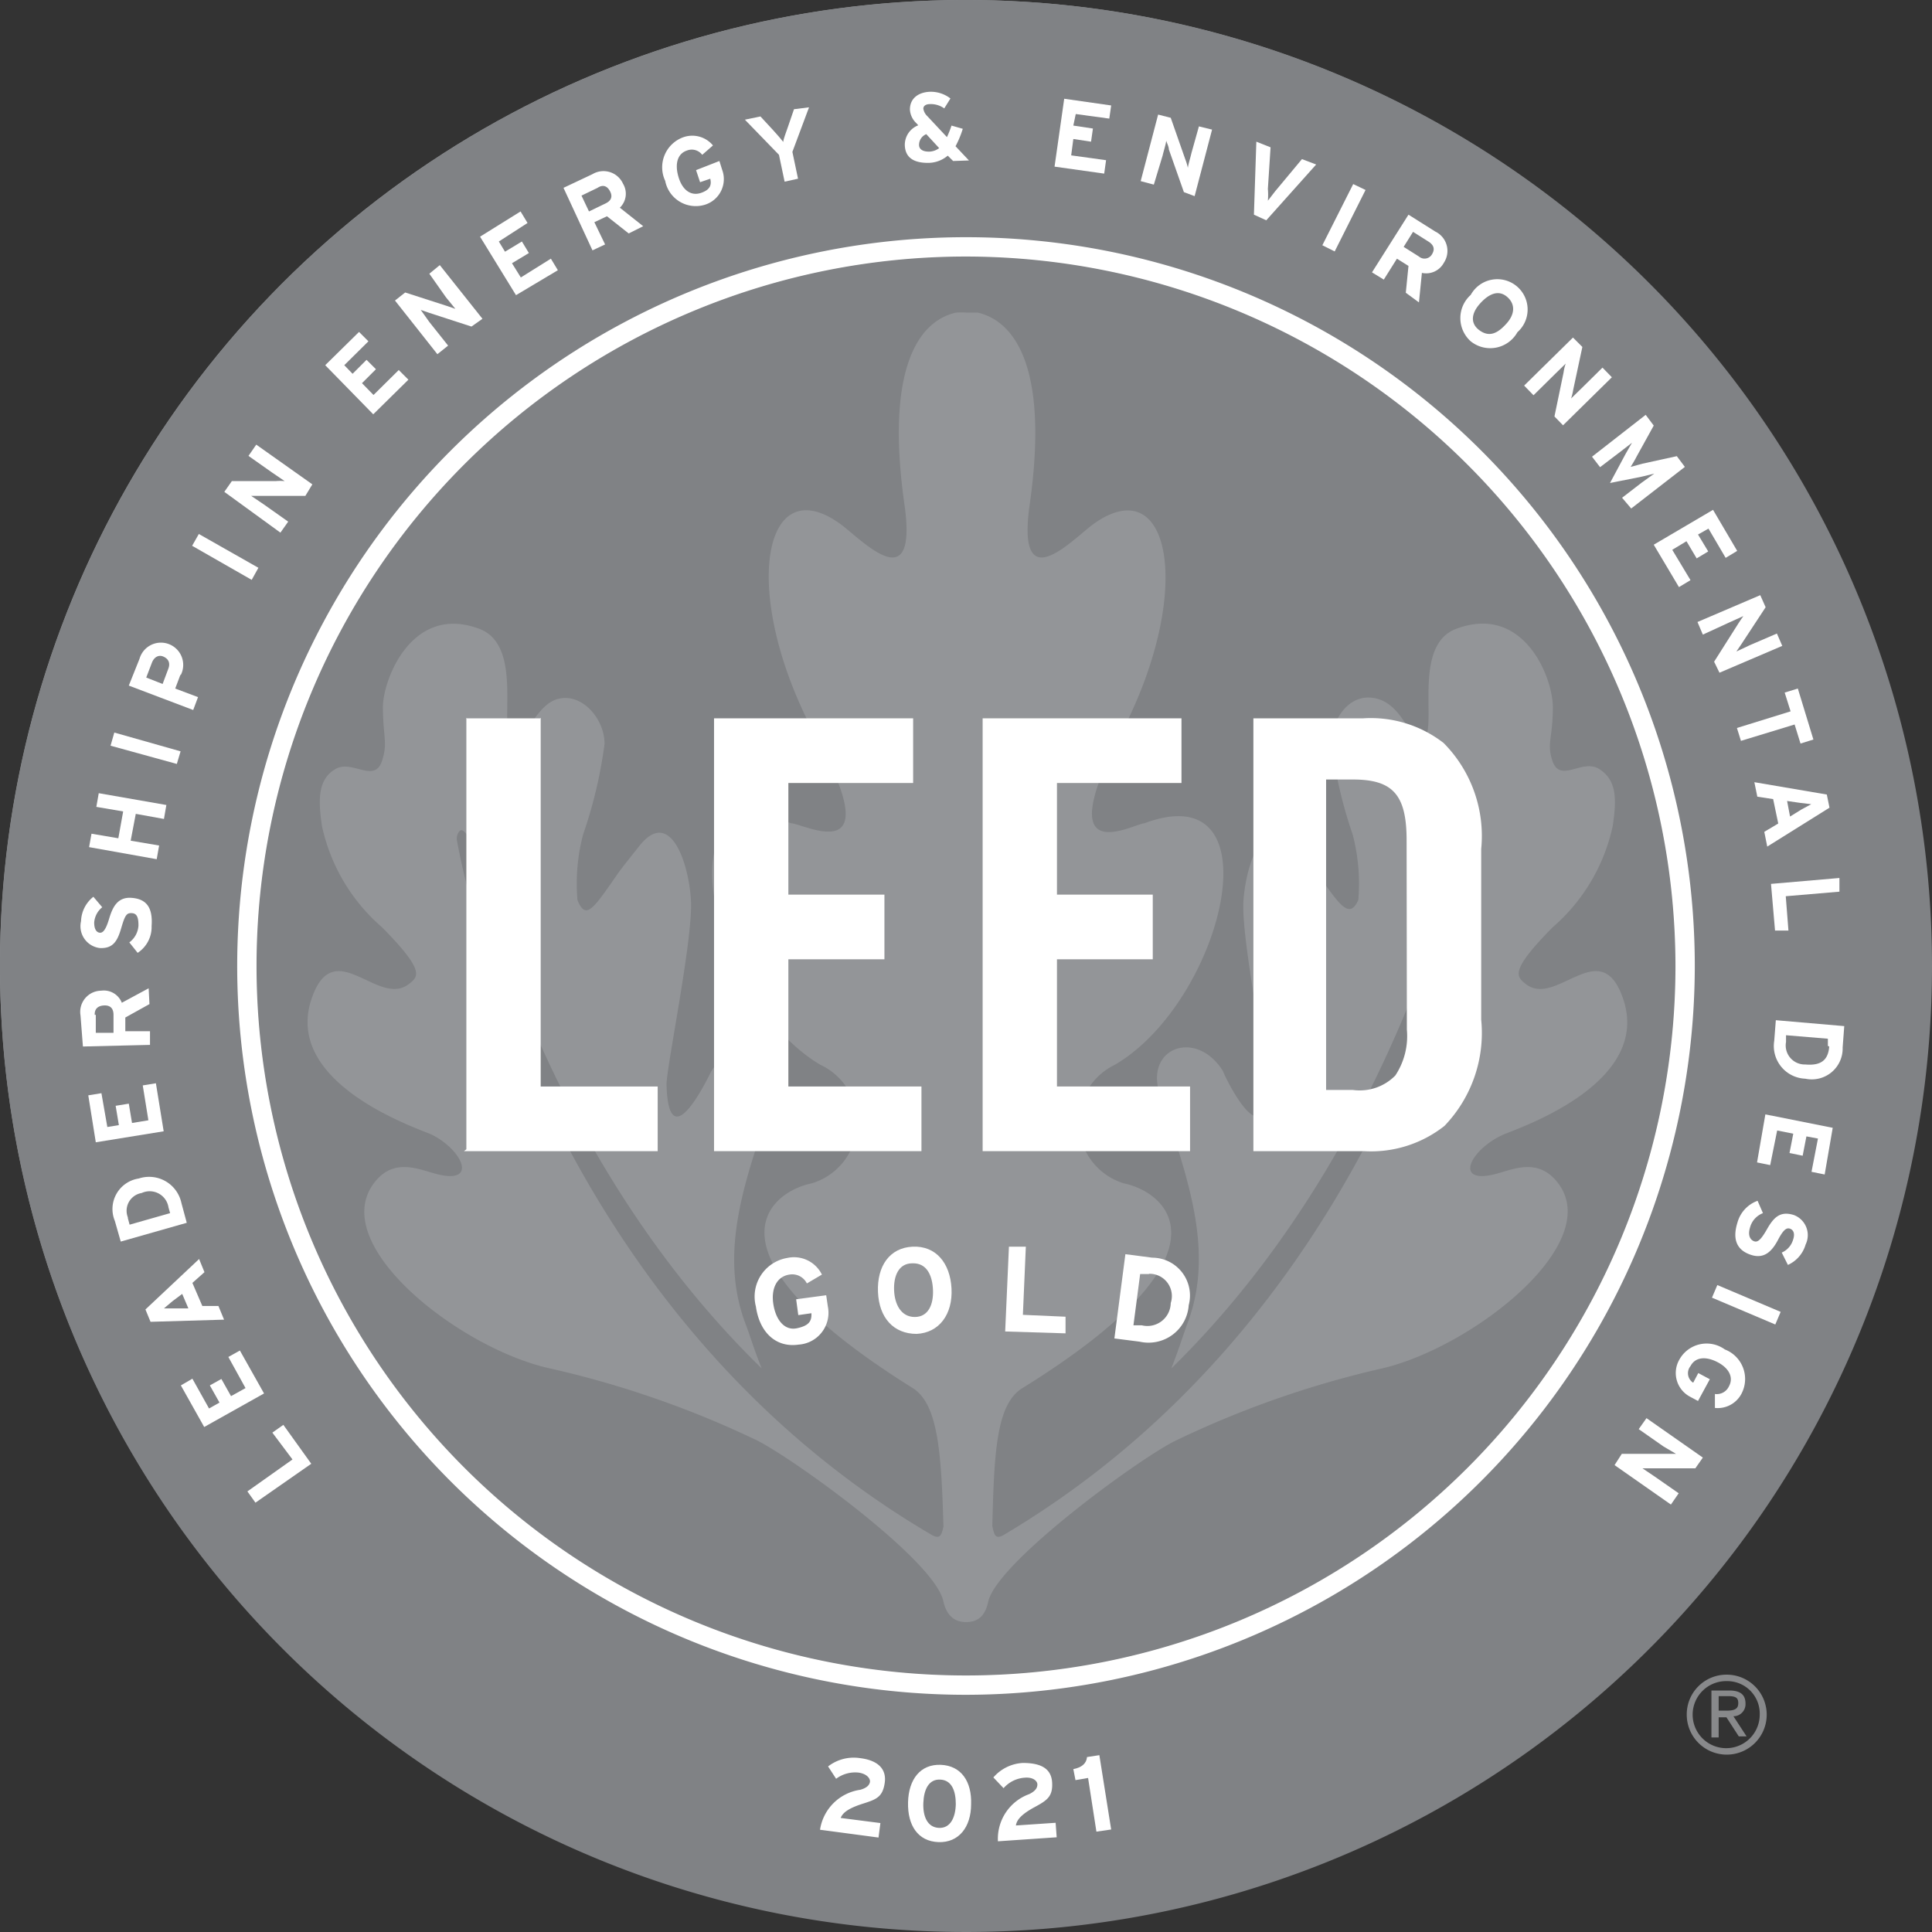 <svg xmlns="http://www.w3.org/2000/svg" viewBox="0 0 72 72"><rect x="0" y="0" width="72" height="72" fill="#333333" stroke="none"/><defs><style>.cls-1{fill:#939598;}.cls-2{fill:#808285;}.cls-3,.cls-5{fill:none;}.cls-3{stroke:#fff;stroke-width:3.69px;}.cls-4{fill:#fff;}.cls-6{fill:#88898b;}</style></defs><g id="Gold_Logo" data-name="Gold Logo"><circle class="cls-1" cx="35.98" cy="35.98" r="35.98" transform="translate(-9.63 58.54) rotate(-71.32)"/><path class="cls-2" d="M36,9.55A26.45,26.45,0,1,0,62.45,36,26.47,26.47,0,0,0,36,9.55ZM55.7,43.76c.62-.15,1.55-.63,2.29.24,1.95,2.27-3.13,6.23-6.5,7a36.41,36.41,0,0,0-7.66,2.68c-1.27.6-6.65,4.51-7,6-.1.47-.32.77-.83.77s-.75-.34-.85-.8c-.37-1.56-5.73-5.4-7-6A36.41,36.41,0,0,0,20.51,51c-3.38-.73-8.45-4.69-6.5-7,.73-.87,1.67-.39,2.29-.24,1.53.38.92-.91-.2-1.47-.43-.21-5.66-1.89-4.46-5.15.84-2.3,2.46.42,3.6-.47.37-.28.59-.5-1-2.11A6.92,6.92,0,0,1,12,30.79c-.15-1-.15-1.75.5-2.13s1.52.63,1.77-.42c.17-.56,0-.88,0-1.89s1.07-3.85,3.58-2.92c1.63.59.77,3.53,1.18,4.08s.81-1.17,1.72-1.45,1.78.71,1.78,1.66a17.12,17.12,0,0,1-.8,3.38,7.19,7.19,0,0,0-.21,2.44c.26.65.5.44,1.09-.39s.26-.42,1.19-1.59c1.16-1.51,1.87.57,1.95,2s-.92,6.23-.91,6.87c.08,2.89,1.62-.43,1.67-.51,1-1.61,3-.86,2.35.88-1.11,3.15-2.1,5.88-1.06,8.58.14.36.33,1,.59,1.62-8.55-8.32-10.9-19.77-10.91-19.78s-.19-.31-.3-.28-.18.26-.15.38,2.79,17.14,17.69,25.88c.32.18.37,0,.44-.31-.08-2.72-.19-4.58-1.16-5.17-8-5-5.41-7.28-3.75-7.62a2.37,2.37,0,0,0,.32-4.42c-4-2.37-6.11-10.86-1.09-9,.46,0,3.76,1.83.85-3.37-2.75-5.2-1.91-9.83.95-7.81.75.52,2.87,2.87,2.45-.53-.76-5.15.46-7,1.9-7.32a2.67,2.67,0,0,1,.41,0v0h.13l.27,0c1.44.34,2.67,2.17,1.91,7.32-.42,3.4,1.69,1.05,2.44.53,2.86-2,3.71,2.61,1,7.81s.4,3.41.86,3.37c5-1.86,2.94,6.63-1.1,9a2.38,2.38,0,0,0,.33,4.42c1.66.34,4.27,2.64-3.76,7.62-1,.59-1.07,2.44-1.14,5.15.07.31.1.52.43.33C52.22,48.42,55,31.3,55,31.28s0-.35-.12-.38a.34.34,0,0,0-.34.2S52.19,42.64,43.65,51c.25-.63.45-1.26.58-1.62,1.05-2.7.06-5.43-1-8.58-.6-1.74,1.34-2.49,2.35-.88,0,.08,1.59,3.4,1.66.51,0-.64-1-5.48-.9-6.87s.79-3.47,2-2c.93,1.17.65.86,1.18,1.59s.83,1,1.1.39a7.19,7.19,0,0,0-.21-2.44,17.14,17.14,0,0,1-.79-3.38c0-.95.72-2,1.77-1.66s1.28,2,1.71,1.45-.44-3.49,1.18-4.08c2.51-.93,3.59,1.82,3.59,2.92s-.21,1.33-.05,1.89c.26,1.05,1.12,0,1.78.42s.65,1.14.5,2.13a6.92,6.92,0,0,1-2.24,3.77c-1.59,1.61-1.36,1.83-1,2.11,1.13.89,2.76-1.83,3.6.47,1.21,3.26-4,4.94-4.45,5.15C54.78,42.85,54.17,44.14,55.7,43.76Z" transform="translate(0)"/><path class="cls-3" d="M36,30.72" transform="translate(0)"/><polygon class="cls-4" points="20.15 26.77 20.15 26.75 20.13 26.77 17.4 26.77 17.38 26.75 17.38 26.77 17.38 42.83 17.29 42.9 17.38 42.9 24.51 42.9 24.51 40.49 20.15 40.49 20.15 26.77"/><polygon class="cls-4" points="29.38 35.75 32.96 35.75 32.96 33.36 32.96 33.34 29.38 33.34 29.38 29.18 34.03 29.18 34.03 26.79 34.03 26.77 26.61 26.77 26.61 42.9 34.34 42.9 34.34 40.51 34.34 40.49 29.38 40.49 29.38 35.75"/><polygon class="cls-4" points="39.39 35.75 42.96 35.75 42.96 33.36 42.96 33.34 39.39 33.34 39.39 29.18 44.03 29.18 44.03 26.79 44.03 26.77 36.62 26.77 36.62 42.9 44.35 42.9 44.35 40.51 44.35 40.49 39.39 40.49 39.39 35.75"/><path class="cls-4" d="M53.8,27.69a4.42,4.42,0,0,0-3-.92H46.71V42.9h4.12a4.41,4.41,0,0,0,3-.94A5,5,0,0,0,55.2,38V31.64A4.92,4.92,0,0,0,53.8,27.69Zm-.19,3.07h0Zm-1.18,7.61A2.66,2.66,0,0,1,52,40.08a1.86,1.86,0,0,1-1.58.54h-1V29.05h1c1.48,0,2,.56,2,2.26Z" transform="translate(0)"/><path class="cls-2" d="M36,0A36,36,0,1,0,72,36,36,36,0,0,0,36,0ZM55.17,55.18A27.12,27.12,0,1,1,36,8.88a27.12,27.12,0,0,1,19.17,46.3Z" transform="translate(0)"/><path class="cls-4" d="M11.6,54.55,9.52,56l-.3-.42,1.68-1.19-.75-1,.41-.29Z" transform="translate(0)"/><path class="cls-4" d="M9.84,51.93,7.61,53.18l-.87-1.55.43-.25.62,1.11.39-.22-.36-.64.43-.24.36.64.54-.3-.64-1.16.43-.24Z" transform="translate(0)"/><path class="cls-4" d="M7.62,47.41l-.45.4.37.86.6,0,.21.51-2.74.08-.19-.46,2-1.88ZM6.43,48.49l-.32.27.42,0,.49,0-.23-.54Z" transform="translate(0)"/><path class="cls-4" d="M6.76,44.83l.2.74-2.46.7-.22-.77a1.15,1.15,0,0,1,.89-1.58A1.23,1.23,0,0,1,6.76,44.83Zm-2,.55.07.26,1.51-.43L6.28,45a.71.71,0,0,0-1-.54A.67.67,0,0,0,4.77,45.38Z" transform="translate(0)"/><path class="cls-4" d="M6.1,42.16l-2.53.41-.28-1.75.49-.08L4,42l.43-.07-.12-.72.49-.08.12.72.61-.1-.21-1.3.49-.08Z" transform="translate(0)"/><path class="cls-4" d="M5.57,37.42l-.9.5,0,.51.92,0,0,.51L3.09,39,3,37.84a.79.79,0,0,1,.77-.92.72.72,0,0,1,.77.45l1-.54Zm-2,.4,0,.67.66,0,0-.67c0-.24-.12-.36-.35-.35S3.52,37.6,3.53,37.82Z" transform="translate(0)"/><path class="cls-4" d="M5.65,34.51a1.15,1.15,0,0,1-.52,1l-.31-.39a.84.84,0,0,0,.34-.63c0-.31-.06-.45-.25-.46s-.25.07-.39.55-.3.78-.81.75a.82.82,0,0,1-.69-1,1.21,1.21,0,0,1,.46-.91l.33.39a.81.81,0,0,0-.3.57c0,.27.1.37.21.38s.22-.1.34-.5.29-.84.84-.8S5.7,33.81,5.65,34.51Z" transform="translate(0)"/><path class="cls-4" d="M6.11,30.52l-1.05-.19-.19,1,1.06.18-.09.51-2.52-.45.09-.5,1,.17.18-1-1-.17.09-.51L6.2,30Z" transform="translate(0)"/><path class="cls-4" d="M6.59,28.47l-2.47-.68.14-.49L6.73,28Z" transform="translate(0)"/><path class="cls-4" d="M6.73,25.13l-.2.53.85.32-.18.48-2.4-.91.4-1a.83.83,0,1,1,1.53.62ZM5.66,24.7l-.21.55.61.24.21-.56c.09-.23,0-.38-.18-.46S5.74,24.49,5.66,24.7Z" transform="translate(0)"/><path class="cls-4" d="M9.38,21.61,7.16,20.34l.25-.44,2.22,1.26Z" transform="translate(0)"/><path class="cls-4" d="M11.38,18.48l-1.68,0-.34,0,.46.31.92.65-.29.41L8.36,18.33l.28-.4,1.63,0a1.78,1.78,0,0,1,.34,0l-.47-.32-.88-.62.29-.42,2.09,1.48Z" transform="translate(0)"/><path class="cls-4" d="M13.91,15.44l-1.79-1.83,1.26-1.24.35.35-.9.89.31.32.52-.52.35.35-.52.52.43.44.94-.93.36.36Z" transform="translate(0)"/><path class="cls-4" d="M17.57,12.17,16,11.66l-.32-.11L16,12l.7.88-.4.32-1.58-2,.38-.3,1.55.5.32.11-.35-.43L16,10.2l.39-.32,1.59,2Z" transform="translate(0)"/><path class="cls-4" d="M19.23,11,17.89,8.82l1.51-.94.26.43L18.59,9l.23.38L19.45,9l.26.43-.63.38.33.53,1.12-.7.26.43Z" transform="translate(0)"/><path class="cls-4" d="M23.43,8.7l-.81-.64-.47.22.4.83-.47.22L21,7l1.08-.51a.8.8,0,0,1,1.14.36.72.72,0,0,1-.12.89l.87.69ZM22.27,7l-.6.29.28.59.6-.29c.22-.1.29-.25.19-.45S22.48,6.86,22.27,7Z" transform="translate(0)"/><path class="cls-4" d="M26.27,7.63a1.16,1.16,0,0,1-1.48-.89,1.19,1.19,0,0,1,.66-1.62,1,1,0,0,1,1.12.3l-.4.35a.49.49,0,0,0-.57-.16c-.36.12-.46.51-.31,1s.47.7.83.58.4-.31.35-.53l-.38.13-.15-.45L26.81,6l.1.32A1,1,0,0,1,26.27,7.63Z" transform="translate(0)"/><path class="cls-4" d="M29.53,5.66l.21,1-.5.11-.21-1L27.76,4.46l.58-.12.48.52c.12.13.31.35.37.43,0-.1.11-.37.17-.55l.23-.67L30.15,4Z" transform="translate(0)"/><path class="cls-4" d="M35.52,6l-.2-.2a1.13,1.13,0,0,1-.74.27c-.52,0-.84-.19-.86-.65a.78.78,0,0,1,.5-.75l-.07-.08a.75.75,0,0,1-.24-.51c0-.41.31-.64.74-.66a1.19,1.19,0,0,1,.77.25l-.23.37a.85.85,0,0,0-.54-.16c-.15,0-.24.07-.24.17a.49.49,0,0,0,.15.28l.73.78a3.86,3.86,0,0,0,.17-.43l.42.12a3.64,3.64,0,0,1-.27.65l.5.53Zm-1-1a.43.43,0,0,0-.27.4c0,.16.14.26.4.25A.65.65,0,0,0,35,5.52Z" transform="translate(0)"/><path class="cls-4" d="M39.3,6.21l.36-2.53,1.75.25-.07.49-1.25-.17L40,4.68l.73.11-.07.49L40,5.18l-.08.61,1.3.18-.07.5Z" transform="translate(0)"/><path class="cls-4" d="M44.12,7.16l-.56-1.59c0-.11-.08-.25-.1-.33,0,.1-.1.41-.13.55L43,6.88l-.49-.13.65-2.48.47.12.54,1.54a2.3,2.3,0,0,1,.1.33c0-.09.1-.41.13-.55l.28-1,.49.12-.65,2.48Z" transform="translate(0)"/><path class="cls-4" d="M47.19,8.21,46.73,8l.09-2.72.53.21-.1,1.55a2.55,2.55,0,0,1,0,.44l.27-.35,1-1.2.53.2Z" transform="translate(0)"/><path class="cls-4" d="M49.28,9.14l1.15-2.28.46.22L49.74,9.37Z" transform="translate(0)"/><path class="cls-4" d="M52.39,10.91l.1-1-.43-.27-.49.78-.44-.27L52.49,8l1,.63a.8.8,0,0,1,.32,1.16.75.75,0,0,1-.82.38l-.11,1.1ZM53.23,9l-.57-.36-.35.56.57.36a.32.32,0,0,0,.49-.09C53.49,9.27,53.42,9.12,53.23,9Z" transform="translate(0)"/><path class="cls-4" d="M54.81,12.72a1.16,1.16,0,0,1,0-1.73,1.13,1.13,0,1,1,1.74,1.39A1.16,1.16,0,0,1,54.81,12.72Zm1.34-1.67c-.32-.26-.68-.09-1,.27s-.37.74,0,1,.68.09,1-.27S56.47,11.31,56.15,11.05Z" transform="translate(0)"/><path class="cls-4" d="M57.93,15.52l.34-1.64a1.59,1.59,0,0,1,.08-.33l-.4.39-.8.79-.35-.36,1.82-1.79.35.35-.34,1.59a2,2,0,0,1-.08.33l.4-.39.77-.76.35.36-1.82,1.79Z" transform="translate(0)"/><path class="cls-4" d="M60.45,18.55l.74-.57.46-.33-.45.11L60,18l.59-1.1.23-.4-.44.34-.75.57-.3-.39,2-1.56.3.4L61,17c-.07.14-.18.32-.23.4l.44-.12L62.49,17l.3.4-2,1.55Z" transform="translate(0)"/><path class="cls-4" d="M61.63,20.3,63.84,19l.9,1.53-.43.26-.64-1.09-.39.22.38.63-.43.26-.38-.64-.53.32L63,21.62l-.43.26Z" transform="translate(0)"/><path class="cls-4" d="M63.88,24.66l.9-1.42c.06-.1.15-.22.19-.28l-.51.23-1,.46-.2-.47,2.34-1,.2.45L64.9,24l-.19.28.51-.24,1-.43.2.46-2.34,1Z" transform="translate(0)"/><path class="cls-4" d="M66.88,27l-2,.61-.15-.48,2-.62-.22-.7.49-.15.58,1.9-.48.15Z" transform="translate(0)"/><path class="cls-4" d="M65.75,31l.52-.31-.19-.91-.59-.09-.11-.54,2.7.46.1.49-2.32,1.45Zm1.38-.83.37-.2-.42-.05-.48-.07.11.58Z" transform="translate(0)"/><path class="cls-4" d="M66,32.94l2.55-.22,0,.51-2,.17.1,1.28-.5,0Z" transform="translate(0)"/><path class="cls-4" d="M66.12,38.79l.06-.77,2.55.22-.06.8a1.15,1.15,0,0,1-1.39,1.16A1.22,1.22,0,0,1,66.12,38.79Zm2,.19,0-.27-1.56-.13,0,.25a.71.71,0,0,0,.72.84C67.85,39.72,68.13,39.52,68.17,39Z" transform="translate(0)"/><path class="cls-4" d="M65.79,41.53l2.51.5L68,43.77l-.49-.1.24-1.24-.43-.08-.14.72-.49-.1.14-.72-.6-.12-.26,1.29-.49-.1Z" transform="translate(0)"/><path class="cls-4" d="M64.75,45.56a1.2,1.2,0,0,1,.75-.81l.2.46a.79.79,0,0,0-.48.53c-.09.29,0,.45.13.51s.25,0,.5-.44.49-.69,1-.53a.8.8,0,0,1,.44,1.1,1.2,1.2,0,0,1-.66.76l-.23-.46a.75.75,0,0,0,.42-.47c.09-.26,0-.38-.11-.42s-.23,0-.44.4-.49.74-1,.58S64.54,46.23,64.75,45.56Z" transform="translate(0)"/><path class="cls-4" d="M64,47.89l2.36,1-.2.47-2.36-1Z" transform="translate(0)"/><path class="cls-4" d="M62.59,50.66a1.16,1.16,0,0,1,1.69-.37,1.18,1.18,0,0,1,.63,1.63,1,1,0,0,1-1,.55l0-.52a.5.5,0,0,0,.52-.28c.19-.34,0-.69-.43-.91s-.82-.19-1,.15a.42.42,0,0,0,.1.62l.19-.36.43.23-.44.81-.3-.16A1,1,0,0,1,62.59,50.66Z" transform="translate(0)"/><path class="cls-4" d="M60.44,54.18l1.68,0h.34L62,53.91l-.93-.65.29-.41,2.1,1.47-.28.4-1.63,0-.34,0,.46.31.89.62-.29.42-2.1-1.47Z" transform="translate(0)"/><rect class="cls-5" x="19" y="46.61" width="35.14" height="6.08"/><rect class="cls-5" x="19" y="46.61" width="35.14" height="6.08"/><rect class="cls-5" x="19" y="46.54" width="35.14" height="6.08"/><path class="cls-4" d="M29.76,50.11c-.82.12-1.45-.43-1.59-1.42a1.46,1.46,0,0,1,1.17-1.81,1.16,1.16,0,0,1,1.29.62l-.56.33a.61.61,0,0,0-.65-.33c-.47.07-.69.52-.6,1.1s.41,1,.88.9.55-.28.54-.56l-.49.07-.08-.59,1.12-.15.06.41A1.19,1.19,0,0,1,29.76,50.11Z" transform="translate(0)"/><path class="cls-4" d="M34.16,49.71c-.86,0-1.4-.6-1.44-1.56s.43-1.65,1.29-1.69,1.4.6,1.45,1.56S35,49.67,34.16,49.71ZM34,47.08c-.51,0-.7.47-.68,1s.26,1,.77,1,.7-.47.68-1S34.55,47.06,34,47.08Z" transform="translate(0)"/><path class="cls-4" d="M37.46,49.62l.14-3.16.63,0L38.12,49l1.59.07,0,.62Z" transform="translate(0)"/><path class="cls-4" d="M42.47,50l-.94-.12.41-3.14,1,.13a1.41,1.41,0,0,1,1.36,1.77A1.5,1.5,0,0,1,42.47,50Zm.35-2.52-.33,0-.25,1.91.31,0a.87.87,0,0,0,1.08-.83A.83.83,0,0,0,42.82,47.47Z" transform="translate(0)"/><path class="cls-4" d="M36,63.16A27.16,27.16,0,1,1,63.16,36,27.19,27.19,0,0,1,36,63.16Zm0-53.6A26.44,26.44,0,1,0,62.44,36,26.47,26.47,0,0,0,36,9.56Z" transform="translate(0)"/><path class="cls-6" d="M64.36,62.41a1.49,1.49,0,1,1-1.5,1.48A1.48,1.48,0,0,1,64.36,62.41Zm0,.24a1.25,1.25,0,1,0,1.22,1.24A1.21,1.21,0,0,0,64.36,62.65Zm-.31,2.1h-.27V63h.66c.41,0,.61.15.61.49a.45.45,0,0,1-.45.47l.49.75H64.8L64.34,64h-.29Zm0-1h.31c.32,0,.42-.09.42-.28s-.08-.26-.38-.26h-.35Z" transform="translate(0)"/></g><g id="Year"><path class="cls-4" d="M32.74,68.48l-2.18-.29a1.77,1.77,0,0,1,1.5-1.49c.25-.07.34-.18.36-.29s-.09-.3-.42-.35a1.18,1.18,0,0,0-.84.23l-.3-.46a1.56,1.56,0,0,1,1.19-.31c.66.08,1,.4.92.93s-.32.61-.82.77-.74.32-.82.53l1.48.19Z" transform="translate(0)"/><path class="cls-4" d="M36.19,67.24c0,.85-.46,1.44-1.22,1.41s-1.15-.62-1.13-1.48.46-1.43,1.22-1.4S36.22,66.39,36.19,67.24Zm-.57,0c0-.5-.15-.9-.58-.92s-.61.37-.63.87.15.91.58.93S35.61,67.73,35.62,67.23Z" transform="translate(0)"/><path class="cls-4" d="M39.38,68.47l-2.19.15a1.77,1.77,0,0,1,1.17-1.76c.24-.12.3-.24.3-.36s-.15-.28-.48-.25a1.15,1.15,0,0,0-.78.39l-.38-.4a1.56,1.56,0,0,1,1.1-.54c.66,0,1.06.2,1.09.73s-.2.67-.66.92-.66.46-.69.68l1.48-.1Z" transform="translate(0)"/><path class="cls-4" d="M41.41,68.18l-.55.08-.31-2-.47.08L40,65.93c.31-.06.49-.21.51-.45l.46-.07Z" transform="translate(0)"/></g></svg>